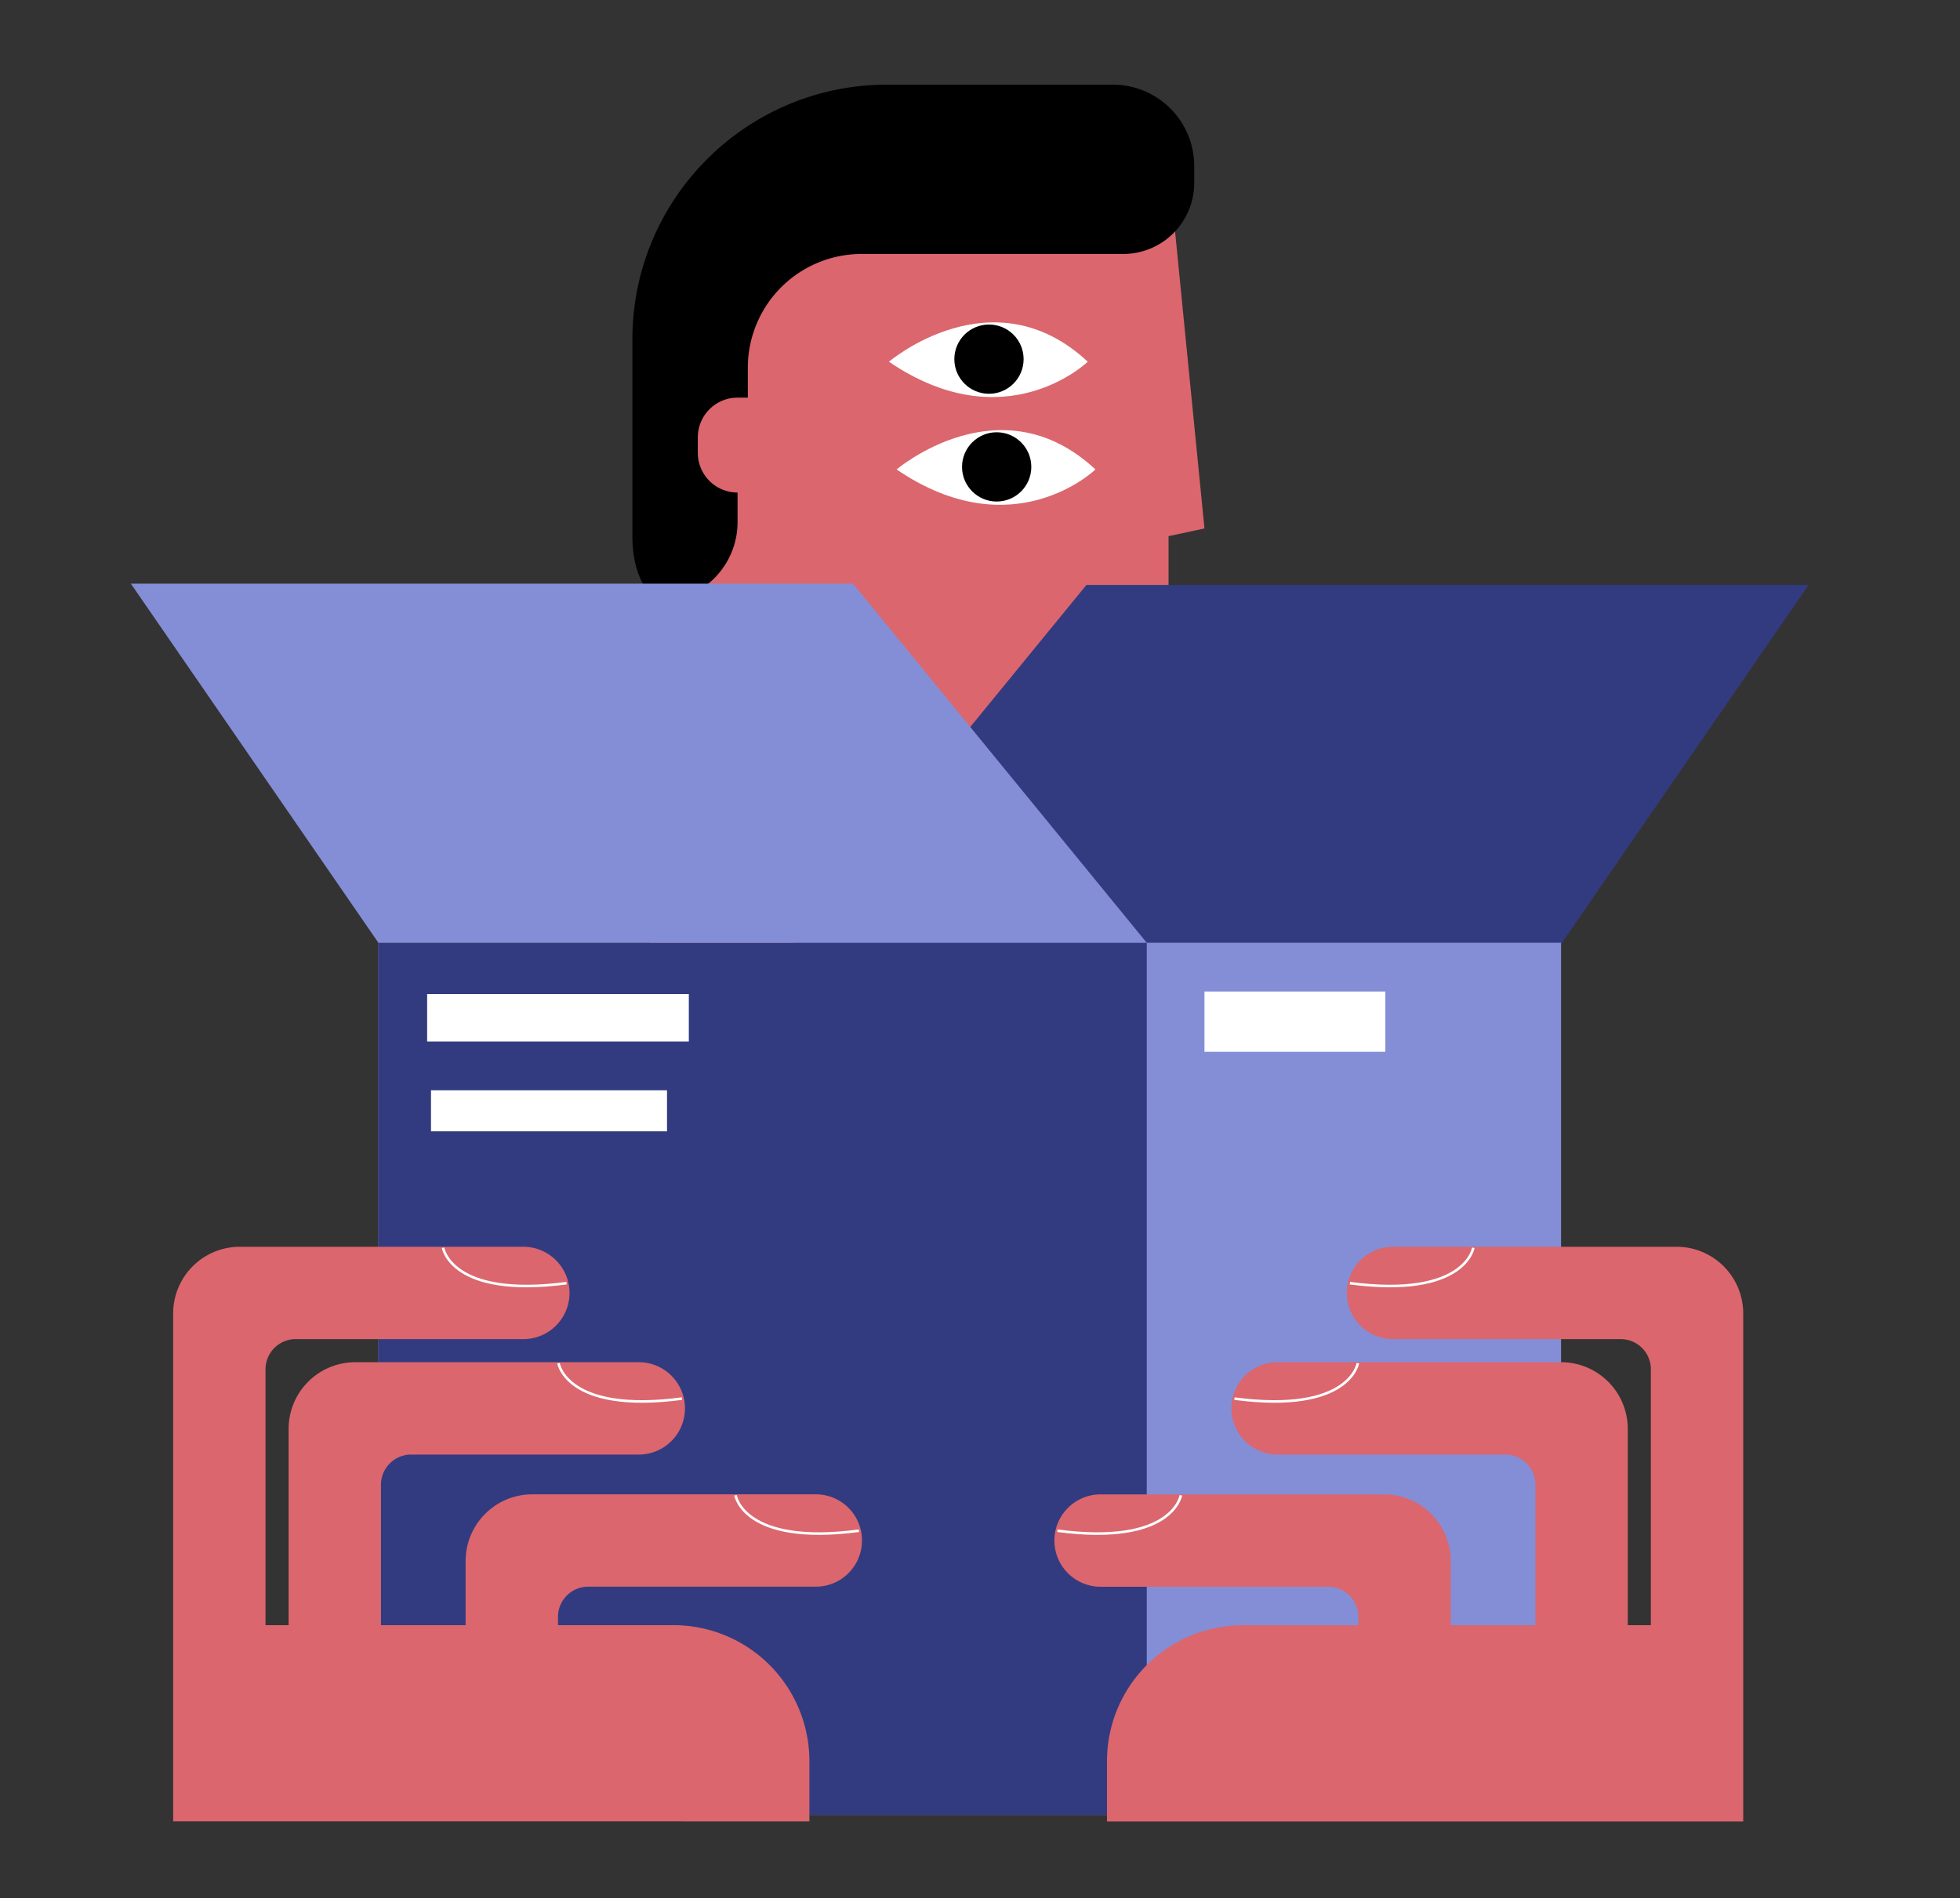 <svg id="Capa_1" data-name="Capa 1" xmlns="http://www.w3.org/2000/svg" viewBox="0 0 1528 1480"><rect x="0" y="0" width="1528" height="1480" fill="#333333" stroke="none"/><title>Mesa de trabajo 18</title><polygon points="911 114 911 129.2 909.5 114 911 114" fill="#db666e"/><path d="M939,412l-28,6V628.27A38.75,38.75,0,0,1,881,666V876H507V288.23A174.22,174.22,0,0,1,681.23,114H909.5l1.5,15.2Z" fill="#db666e"/><polygon points="909.5 114 908.37 114 909 109 909.5 114" fill="#db666e"/><path d="M693,282s81-69,155,0C848,282,784,344,693,282Z" fill="#fff"/><circle cx="771" cy="280" r="27"/><path d="M699,366s81-69,155,0C854,366,790,428,699,366Z" fill="#fff"/><circle cx="777" cy="364" r="27"/><path d="M513,469h0a62,62,0,0,0,62-62V384h0a31,31,0,0,1-31-31V341a31,31,0,0,1,31-31h8V286.7A88.7,88.7,0,0,1,671.7,198H875.64A55.37,55.37,0,0,0,931,142.64V129.43A63.43,63.43,0,0,0,867.57,66h-176C581.92,66,493,154.92,493,264.61V417.9c0,18.84,4.78,39.54,19.85,50.84A.33.33,0,0,1,513,469Z"/><polygon points="1217 736 1410 456 847 456 618 736 1217 736" fill="#323b80"/><rect x="295" y="735" width="922" height="680" fill="#848ed6"/><rect x="295" y="735" width="599" height="680" fill="#323b80"/><path d="M1359,1024.05v396H863v-47a106,106,0,0,1,106-106h90v-6.47a23.54,23.54,0,0,0-23.53-23.53H858a36,36,0,0,1,0-72h221a52,52,0,0,1,52,52v50h66V1157.53a23.54,23.54,0,0,0-23.53-23.53H996a36,36,0,0,1,0-72h221a52,52,0,0,1,52,52v153h18V1067.53a23.54,23.54,0,0,0-23.53-23.53H1086a36,36,0,0,1,0-72h221A52,52,0,0,1,1359,1024.05Z" fill="#db666e"/><path d="M672,1201a36,36,0,0,1-36,36H458.53A23.54,23.54,0,0,0,435,1260.53V1267h90a106,106,0,0,1,106,106v47H135v-396a52,52,0,0,1,52.05-52H408a36,36,0,0,1,0,72H230.53A23.54,23.54,0,0,0,207,1067.53V1267h18v-153a52,52,0,0,1,52.05-52H498a36,36,0,0,1,0,72H320.53A23.54,23.54,0,0,0,297,1157.53V1267h66v-50a52,52,0,0,1,52.05-52H636A36,36,0,0,1,672,1201Z" fill="#db666e"/><rect x="333" y="775" width="204" height="37" fill="#fff"/><rect x="336" y="850" width="184" height="32" fill="#fff"/><rect x="939" y="773" width="141" height="47" fill="#fff"/><polygon points="295 735 102 455 665 455 894 735 295 735" fill="#848ed6"/><path d="M1148.58,972.78s-6.16,39.52-96.21,27.6" fill="none" stroke="#fff" stroke-miterlimit="10" stroke-width="2"/><path d="M1058.58,1062.78s-6.16,39.52-96.21,27.6" fill="none" stroke="#fff" stroke-miterlimit="10" stroke-width="2"/><path d="M920.58,1165.78s-6.16,39.52-96.21,27.6" fill="none" stroke="#fff" stroke-miterlimit="10" stroke-width="2"/><path d="M345.42,972.78s6.16,39.52,96.21,27.6" fill="none" stroke="#fff" stroke-miterlimit="10" stroke-width="2"/><path d="M435.42,1062.78s6.16,39.52,96.21,27.6" fill="none" stroke="#fff" stroke-miterlimit="10" stroke-width="2"/><path d="M573.42,1165.78s6.16,39.52,96.21,27.6" fill="none" stroke="#fff" stroke-miterlimit="10" stroke-width="2"/></svg>